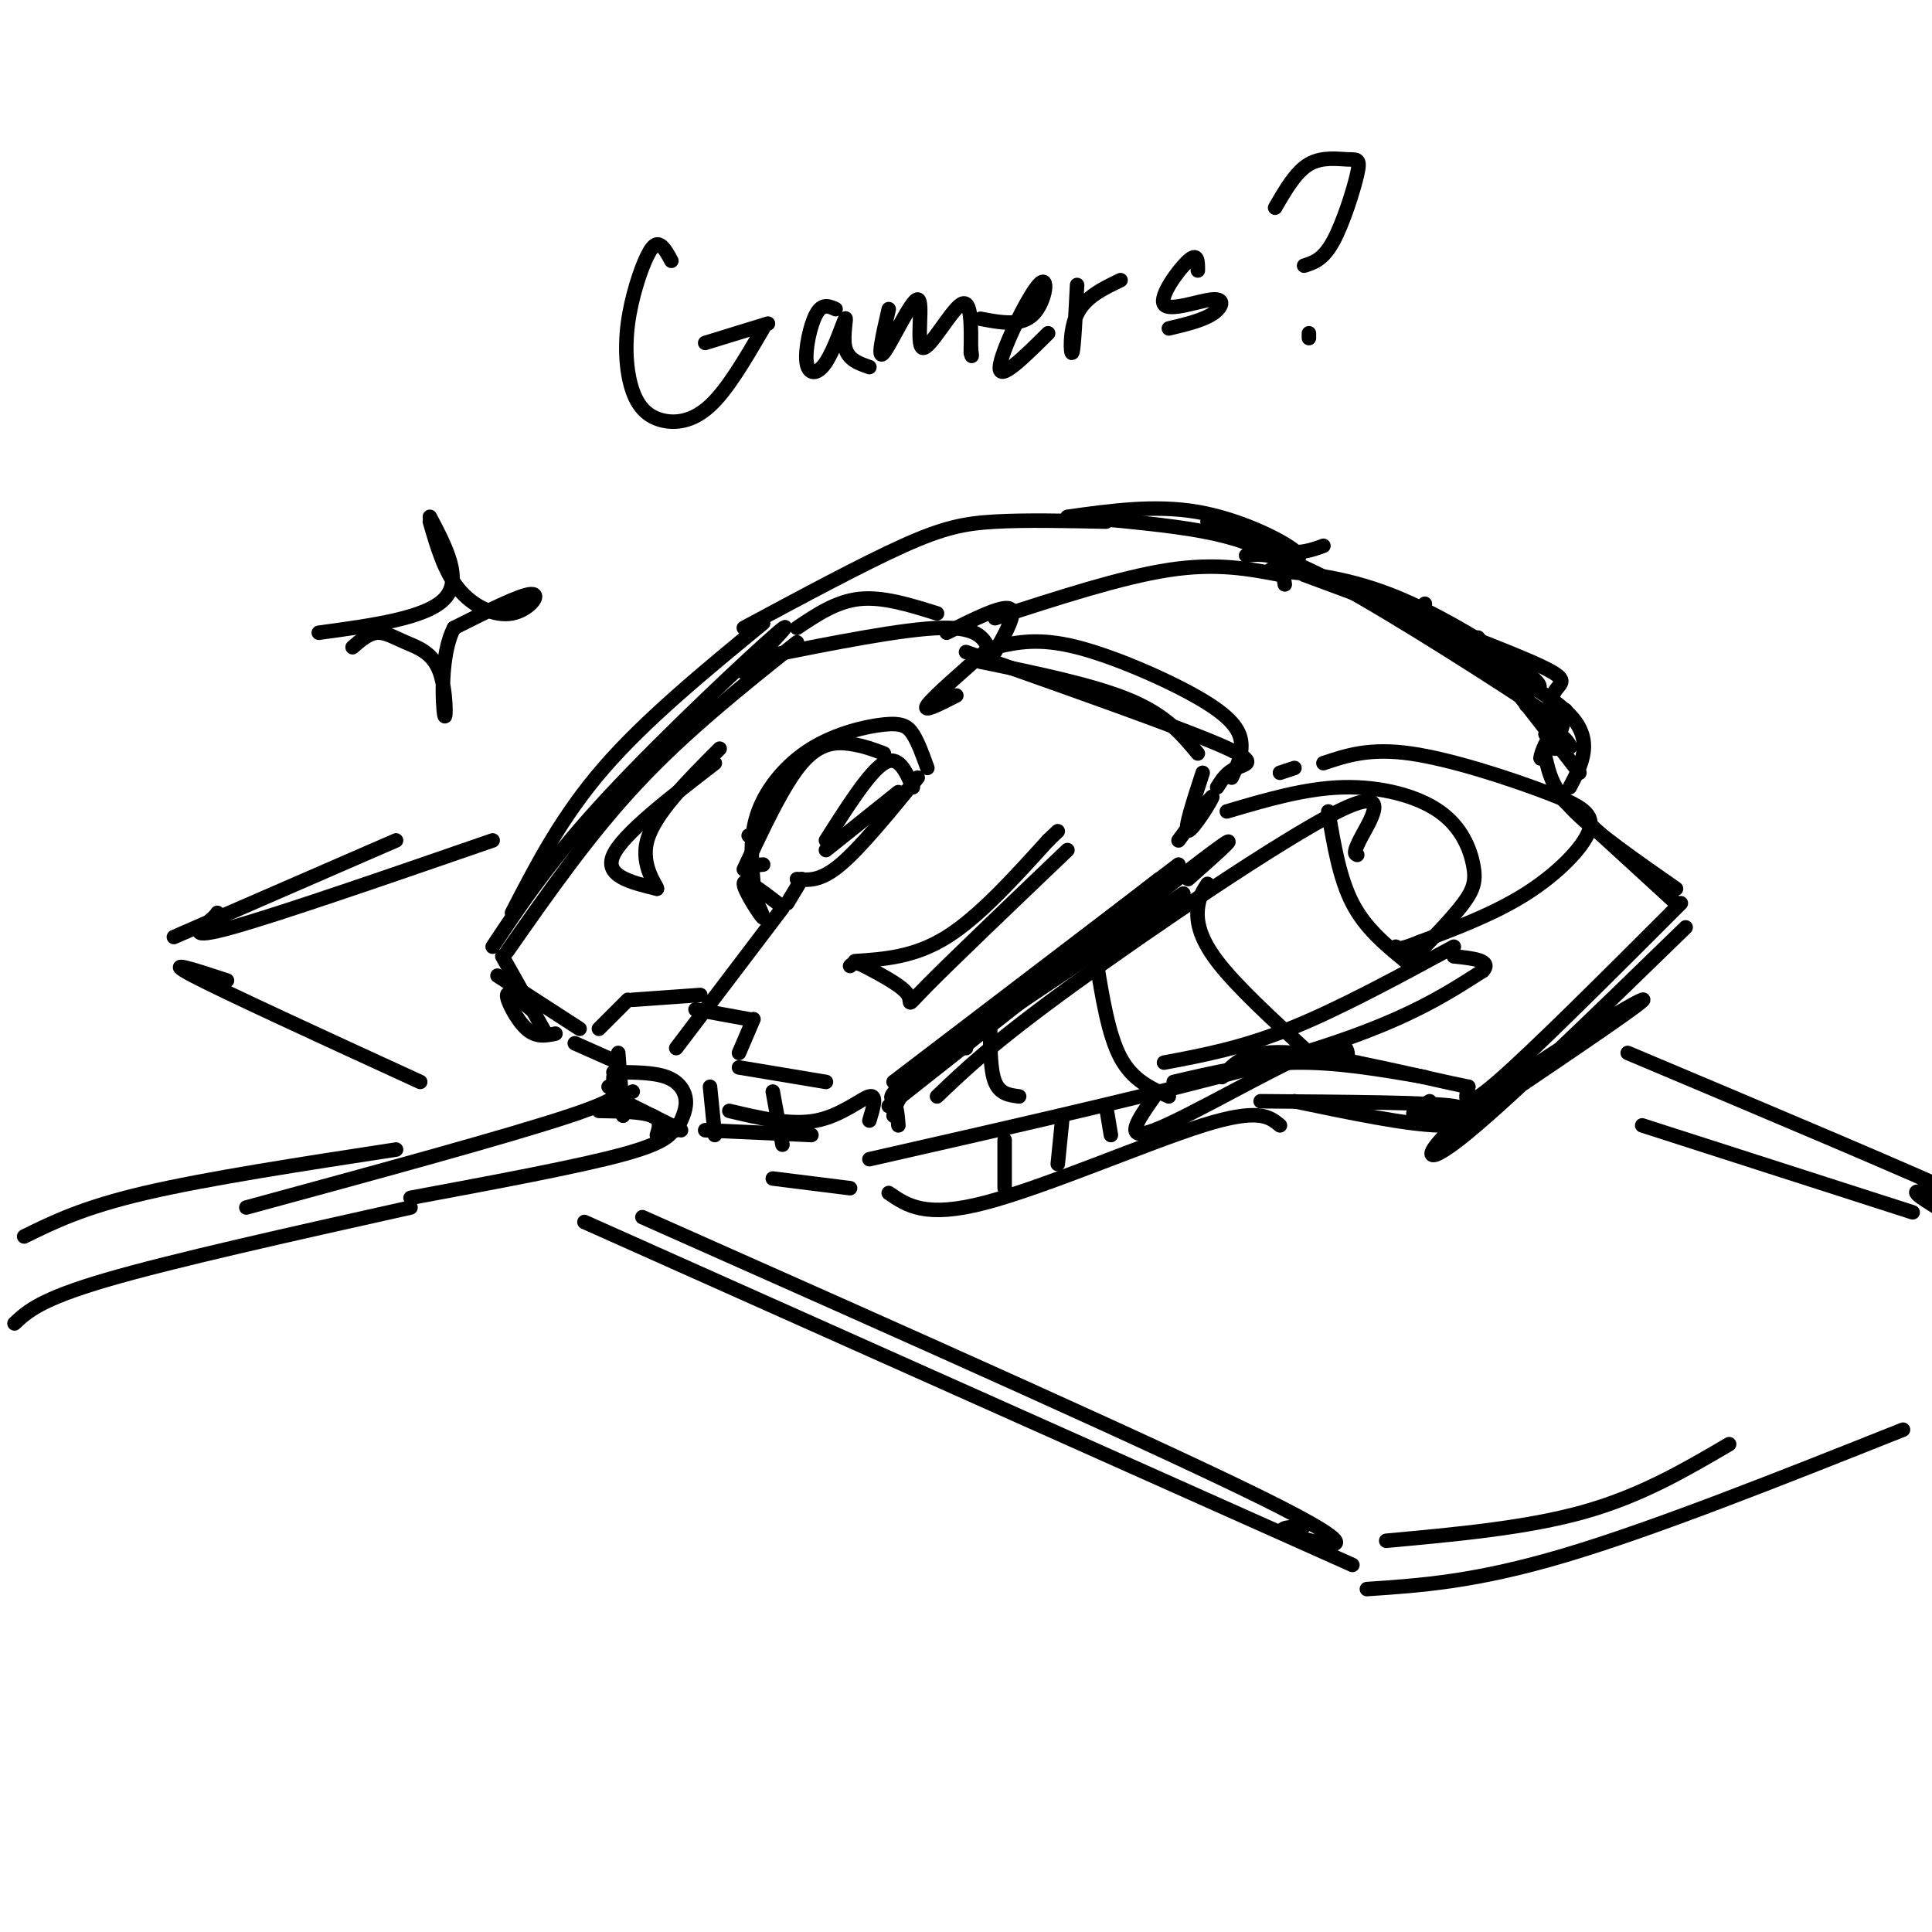 <svg viewBox='0 0 400 400' version='1.1' xmlns='http://www.w3.org/2000/svg' xmlns:xlink='http://www.w3.org/1999/xlink'><g fill='none' stroke='rgb(0,0,0)' stroke-width='3' stroke-linecap='round' stroke-linejoin='round'><path d='M105,197c8.500,-12.167 17.000,-24.333 27,-35c10.000,-10.667 21.500,-19.833 33,-29'/><path d='M102,196c5.988,-9.030 11.976,-18.060 24,-31c12.024,-12.940 30.083,-29.792 35,-34c4.917,-4.208 -3.310,4.226 -6,7c-2.690,2.774 0.155,-0.113 3,-3'/><path d='M158,136c14.583,-2.917 29.167,-5.833 37,-6c7.833,-0.167 8.917,2.417 10,5'/><path d='M156,183c-0.411,-5.024 -0.823,-10.048 1,-15c1.823,-4.952 5.880,-9.833 11,-13c5.120,-3.167 11.301,-4.622 15,-5c3.699,-0.378 4.914,0.321 6,2c1.086,1.679 2.043,4.340 3,7'/><path d='M154,180c4.111,-8.800 8.222,-17.600 12,-22c3.778,-4.400 7.222,-4.400 10,-4c2.778,0.400 4.889,1.200 7,2'/><path d='M171,174c4.500,-7.083 9.000,-14.167 12,-16c3.000,-1.833 4.500,1.583 6,5'/><path d='M171,176c0.000,0.000 15.000,-12.000 15,-12'/><path d='M190,161c-5.917,7.250 -11.833,14.500 -16,18c-4.167,3.500 -6.583,3.250 -9,3'/><path d='M166,182c0.000,0.000 -3.000,5.000 -3,5'/><path d='M162,188c0.000,0.000 -22.000,29.000 -22,29'/><path d='M103,202c0.000,0.000 17.000,11.000 17,11'/><path d='M124,213c0.000,0.000 6.000,-6.000 6,-6'/><path d='M131,207c0.000,0.000 14.000,-1.000 14,-1'/><path d='M144,209c0.000,0.000 11.000,2.000 11,2'/><path d='M156,211c0.000,0.000 -3.000,7.000 -3,7'/><path d='M153,221c0.000,0.000 18.000,3.000 18,3'/><path d='M185,224c0.000,0.000 59.000,-45.000 59,-45'/><path d='M198,144c-3.583,1.833 -7.167,3.667 -6,2c1.167,-1.667 7.083,-6.833 13,-12'/><path d='M203,137c11.750,2.417 23.500,4.833 31,8c7.500,3.167 10.750,7.083 14,11'/><path d='M249,160c-1.978,6.044 -3.956,12.089 -3,12c0.956,-0.089 4.844,-6.311 5,-7c0.156,-0.689 -3.422,4.156 -7,9'/><path d='M240,182c-17.917,13.917 -35.833,27.833 -45,36c-9.167,8.167 -9.583,10.583 -10,13'/><path d='M110,209c-2.422,-2.022 -4.844,-4.044 -5,-3c-0.156,1.044 1.956,5.156 4,7c2.044,1.844 4.022,1.422 6,1'/><path d='M119,216c0.000,0.000 9.000,4.000 9,4'/><path d='M128,218c0.000,0.000 1.000,13.000 1,13'/><path d='M129,228c0.000,0.000 12.000,6.000 12,6'/><path d='M147,225c0.000,0.000 1.000,10.000 1,10'/><path d='M146,234c0.000,0.000 22.000,1.000 22,1'/><path d='M162,237c0.000,0.000 -2.000,-11.000 -2,-11'/><path d='M151,230c6.378,1.511 12.756,3.022 18,2c5.244,-1.022 9.356,-4.578 11,-5c1.644,-0.422 0.822,2.289 0,5'/><path d='M184,229c27.333,-21.583 54.667,-43.167 65,-51c10.333,-7.833 3.667,-1.917 -3,4'/><path d='M245,185c-21.044,14.000 -42.089,28.000 -52,35c-9.911,7.000 -8.689,7.000 -8,8c0.689,1.000 0.844,3.000 1,5'/><path d='M241,220c8.000,-1.500 16.000,-3.000 26,-7c10.000,-4.000 22.000,-10.500 34,-17'/><path d='M254,168c8.091,-2.392 16.182,-4.785 24,-5c7.818,-0.215 15.364,1.746 20,5c4.636,3.254 6.364,7.799 7,11c0.636,3.201 0.182,5.057 -2,8c-2.182,2.943 -6.091,6.971 -10,11'/><path d='M293,198c-1.667,1.833 -0.833,0.917 0,0'/><path d='M180,240c26.689,-6.067 53.378,-12.133 72,-17c18.622,-4.867 29.178,-8.533 37,-12c7.822,-3.467 12.911,-6.733 18,-10'/><path d='M307,201c2.000,-2.167 -2.000,-2.583 -6,-3'/><path d='M196,131c5.667,-2.833 11.333,-5.667 13,-5c1.667,0.667 -0.667,4.833 -3,9'/><path d='M206,128c13.083,-4.250 26.167,-8.500 36,-10c9.833,-1.500 16.417,-0.250 23,1'/><path d='M154,130c12.333,-6.622 24.667,-13.244 33,-17c8.333,-3.756 12.667,-4.644 19,-5c6.333,-0.356 14.667,-0.178 23,0'/><path d='M270,119c19.244,7.133 38.489,14.267 47,18c8.511,3.733 6.289,4.067 5,6c-1.289,1.933 -1.644,5.467 -2,9'/><path d='M320,152c0.667,-0.067 3.333,-4.733 4,-5c0.667,-0.267 -0.667,3.867 -2,8'/><path d='M320,157c0.750,3.250 1.500,6.500 6,11c4.500,4.500 12.750,10.250 21,16'/><path d='M348,187c-15.333,15.333 -30.667,30.667 -38,37c-7.333,6.333 -6.667,3.667 -6,1'/><path d='M304,225c-8.267,-1.622 -25.933,-6.178 -36,-7c-10.067,-0.822 -12.533,2.089 -15,5'/><path d='M295,223c-9.167,-1.583 -18.333,-3.167 -27,-3c-8.667,0.167 -16.833,2.083 -25,4'/><path d='M274,158c4.778,-1.596 9.557,-3.193 18,-2c8.443,1.193 20.552,5.175 28,8c7.448,2.825 10.236,4.491 9,8c-1.236,3.509 -6.496,8.860 -13,13c-6.504,4.140 -14.252,7.070 -22,10'/><path d='M294,195c-4.500,1.833 -4.750,1.417 -5,1'/><path d='M268,159c0.000,0.000 -3.000,1.000 -3,1'/><path d='M221,107c9.089,-1.267 18.178,-2.533 27,-1c8.822,1.533 17.378,5.867 20,8c2.622,2.133 -0.689,2.067 -4,2'/><path d='M223,107c9.489,0.844 18.978,1.689 26,3c7.022,1.311 11.578,3.089 14,5c2.422,1.911 2.711,3.956 3,6'/><path d='M221,176c-12.000,11.467 -24.000,22.933 -29,28c-5.000,5.067 -3.000,3.733 -4,2c-1.000,-1.733 -5.000,-3.867 -9,-6'/><path d='M179,200c-2.000,-1.000 -2.500,-0.500 -3,0'/><path d='M177,199c6.167,-0.417 12.333,-0.833 19,-5c6.667,-4.167 13.833,-12.083 21,-20'/><path d='M217,174c3.500,-3.333 1.750,-1.667 0,0'/><path d='M148,158c-9.500,7.333 -19.000,14.667 -21,19c-2.000,4.333 3.500,5.667 9,7'/><path d='M136,184c0.289,-0.289 -3.489,-4.511 -2,-10c1.489,-5.489 8.244,-12.244 15,-19'/><path d='M131,226c-2.750,1.333 -5.500,2.667 -6,3c-0.500,0.333 1.250,-0.333 3,-1'/><path d='M124,230c4.500,0.083 9.000,0.167 11,1c2.000,0.833 1.500,2.417 1,4'/><path d='M127,222c4.156,0.000 8.311,0.000 11,1c2.689,1.000 3.911,3.000 4,5c0.089,2.000 -0.956,4.000 -2,6'/><path d='M127,223c0.000,0.000 0.000,1.000 0,1'/><path d='M126,225c2.250,0.917 4.500,1.833 -8,6c-12.500,4.167 -39.750,11.583 -67,19'/><path d='M140,233c-0.917,1.750 -1.833,3.500 -11,6c-9.167,2.500 -26.583,5.750 -44,9'/><path d='M82,238c-19.583,3.000 -39.167,6.000 -52,9c-12.833,3.000 -18.917,6.000 -25,9'/><path d='M85,250c-24.667,5.500 -49.333,11.000 -63,15c-13.667,4.000 -16.333,6.500 -19,9'/><path d='M133,252c55.444,24.622 110.889,49.244 132,60c21.111,10.756 7.889,7.644 3,6c-4.889,-1.644 -1.444,-1.822 2,-2'/><path d='M287,319c14.583,-1.333 29.167,-2.667 41,-6c11.833,-3.333 20.917,-8.667 30,-14'/><path d='M47,203c-6.833,-2.250 -13.667,-4.500 -7,-1c6.667,3.500 26.833,12.750 47,22'/><path d='M36,194c0.000,0.000 46.000,-20.000 46,-20'/><path d='M121,253c0.000,0.000 159.000,71.000 159,71'/><path d='M283,329c11.250,-0.750 22.500,-1.500 41,-7c18.500,-5.500 44.250,-15.750 70,-26'/><path d='M340,233c0.000,0.000 56.000,18.000 56,18'/><path d='M337,218c30.489,12.844 60.978,25.689 70,30c9.022,4.311 -3.422,0.089 -8,-1c-4.578,-1.089 -1.289,0.956 2,3'/><path d='M45,189c-0.200,0.333 -0.400,0.667 -2,2c-1.600,1.333 -4.600,3.667 5,1c9.600,-2.667 31.800,-10.333 54,-18'/><path d='M295,125c-0.133,2.044 -0.267,4.089 6,8c6.267,3.911 18.933,9.689 24,15c5.067,5.311 2.533,10.156 0,15'/><path d='M258,115c3.289,-0.378 6.578,-0.756 19,6c12.422,6.756 33.978,20.644 42,26c8.022,5.356 2.511,2.178 -3,-1'/><path d='M313,142c0.000,0.000 14.000,18.000 14,18'/><path d='M199,217c0.000,0.000 1.000,0.000 1,0'/><path d='M205,212c0.000,4.750 0.000,9.500 1,12c1.000,2.500 3.000,2.750 5,3'/><path d='M227,199c1.250,7.667 2.500,15.333 5,20c2.500,4.667 6.250,6.333 10,8'/><path d='M250,183c-0.867,1.311 -1.733,2.622 -2,5c-0.267,2.378 0.067,5.822 4,11c3.933,5.178 11.467,12.089 19,19'/><path d='M275,168c1.167,6.917 2.333,13.833 5,19c2.667,5.167 6.833,8.583 11,12'/><path d='M194,227c5.768,-5.524 11.536,-11.048 28,-23c16.464,-11.952 43.625,-30.333 55,-36c11.375,-5.667 6.964,1.381 5,5c-1.964,3.619 -1.482,3.810 -1,4'/><path d='M160,244c0.000,0.000 16.000,2.000 16,2'/><path d='M184,247c3.800,2.622 7.600,5.244 20,2c12.400,-3.244 33.400,-12.356 45,-16c11.600,-3.644 13.800,-1.822 16,0'/><path d='M208,236c0.000,0.000 0.000,10.000 0,10'/><path d='M220,231c0.000,0.000 -1.000,10.000 -1,10'/><path d='M229,229c0.000,0.000 1.000,6.000 1,6'/><path d='M239,227c-3.378,4.778 -6.756,9.556 0,7c6.756,-2.556 23.644,-12.444 32,-16c8.356,-3.556 8.178,-0.778 8,2'/><path d='M279,220c1.667,0.333 1.833,0.167 2,0'/><path d='M261,228c17.711,0.133 35.422,0.267 40,1c4.578,0.733 -3.978,2.067 -7,2c-3.022,-0.067 -0.511,-1.533 2,-3'/><path d='M155,173c0.000,0.000 1.000,0.000 1,0'/><path d='M158,179c-1.768,0.131 -3.536,0.262 -3,3c0.536,2.738 3.375,8.083 3,8c-0.375,-0.083 -3.964,-5.595 -4,-7c-0.036,-1.405 3.482,1.298 7,4'/><path d='M139,54c-0.626,-1.171 -1.253,-2.341 -2,-3c-0.747,-0.659 -1.615,-0.806 -3,2c-1.385,2.806 -3.288,8.567 -4,14c-0.712,5.433 -0.232,10.539 1,14c1.232,3.461 3.216,5.278 6,6c2.784,0.722 6.367,0.349 10,-3c3.633,-3.349 7.317,-9.675 11,-16'/><path d='M146,71c0.000,0.000 13.000,-4.000 13,-4'/><path d='M173,64c-1.377,-0.626 -2.755,-1.251 -4,1c-1.245,2.251 -2.359,7.379 -2,10c0.359,2.621 2.189,2.733 4,0c1.811,-2.733 3.603,-8.313 4,-9c0.397,-0.687 -0.601,3.518 0,6c0.601,2.482 2.800,3.241 5,4'/><path d='M184,64c-1.246,5.440 -2.491,10.880 -1,9c1.491,-1.880 5.719,-11.081 7,-11c1.281,0.081 -0.386,9.445 1,10c1.386,0.555 5.825,-7.699 8,-9c2.175,-1.301 2.088,4.349 2,10'/><path d='M201,73c0.333,1.500 0.167,0.250 0,-1'/><path d='M203,66c4.238,0.804 8.476,1.607 11,-1c2.524,-2.607 3.333,-8.625 1,-6c-2.333,2.625 -7.810,13.893 -8,17c-0.190,3.107 4.905,-1.946 10,-7'/><path d='M223,59c-0.333,6.644 -0.667,13.289 -1,14c-0.333,0.711 -0.667,-4.511 1,-8c1.667,-3.489 5.333,-5.244 9,-7'/><path d='M248,56c0.010,-1.914 0.019,-3.828 -2,-2c-2.019,1.828 -6.067,7.397 -5,9c1.067,1.603 7.249,-0.761 10,-1c2.751,-0.239 2.072,1.646 0,3c-2.072,1.354 -5.536,2.177 -9,3'/><path d='M264,43c2.144,-3.703 4.287,-7.407 7,-9c2.713,-1.593 5.995,-1.077 8,-1c2.005,0.077 2.732,-0.287 2,3c-0.732,3.287 -2.923,10.225 -5,14c-2.077,3.775 -4.038,4.388 -6,5'/><path d='M271,70c0.000,0.000 0.000,-1.000 0,-1'/><path d='M263,118c8.311,0.800 16.622,1.600 27,6c10.378,4.400 22.822,12.400 27,16c4.178,3.600 0.089,2.800 -4,2'/><path d='M306,132c7.716,9.751 15.432,19.502 18,22c2.568,2.498 -0.013,-2.258 -2,-2c-1.987,0.258 -3.381,5.531 -3,5c0.381,-0.531 2.537,-6.866 3,-8c0.463,-1.134 -0.769,2.933 -2,7'/><path d='M250,108c5.500,2.583 11.000,5.167 15,6c4.000,0.833 6.500,-0.083 9,-1'/><path d='M200,135c21.422,7.556 42.844,15.111 52,19c9.156,3.889 6.044,4.111 4,5c-2.044,0.889 -3.022,2.444 -4,4'/><path d='M206,134c4.494,-1.018 8.988,-2.036 17,0c8.012,2.036 19.542,7.125 26,11c6.458,3.875 7.845,6.536 8,9c0.155,2.464 -0.923,4.732 -2,7'/><path d='M165,130c4.083,-2.750 8.167,-5.500 13,-6c4.833,-0.500 10.417,1.250 16,3'/><path d='M158,129c-12.167,10.000 -24.333,20.000 -33,30c-8.667,10.000 -13.833,20.000 -19,30'/><path d='M104,198c0.000,0.000 9.000,16.000 9,16'/><path d='M268,228c11.583,2.417 23.167,4.833 30,5c6.833,0.167 8.917,-1.917 11,-4'/><path d='M323,165c0.000,0.000 24.000,22.000 24,22'/><path d='M349,192c-19.125,18.607 -38.250,37.214 -47,44c-8.750,6.786 -7.125,1.750 4,-7c11.125,-8.750 31.750,-21.214 34,-22c2.250,-0.786 -13.875,10.107 -30,21'/><path d='M66,131c11.083,-1.500 22.167,-3.000 26,-7c3.833,-4.000 0.417,-10.500 -3,-17'/><path d='M89,108c1.506,5.190 3.012,10.381 6,14c2.988,3.619 7.458,5.667 11,5c3.542,-0.667 6.155,-4.048 4,-4c-2.155,0.048 -9.077,3.524 -16,7'/><path d='M94,130c-2.960,5.620 -2.359,16.169 -2,18c0.359,1.831 0.478,-5.056 -1,-9c-1.478,-3.944 -4.552,-4.947 -7,-6c-2.448,-1.053 -4.271,-2.158 -6,-2c-1.729,0.158 -3.365,1.579 -5,3'/></g>
</svg>